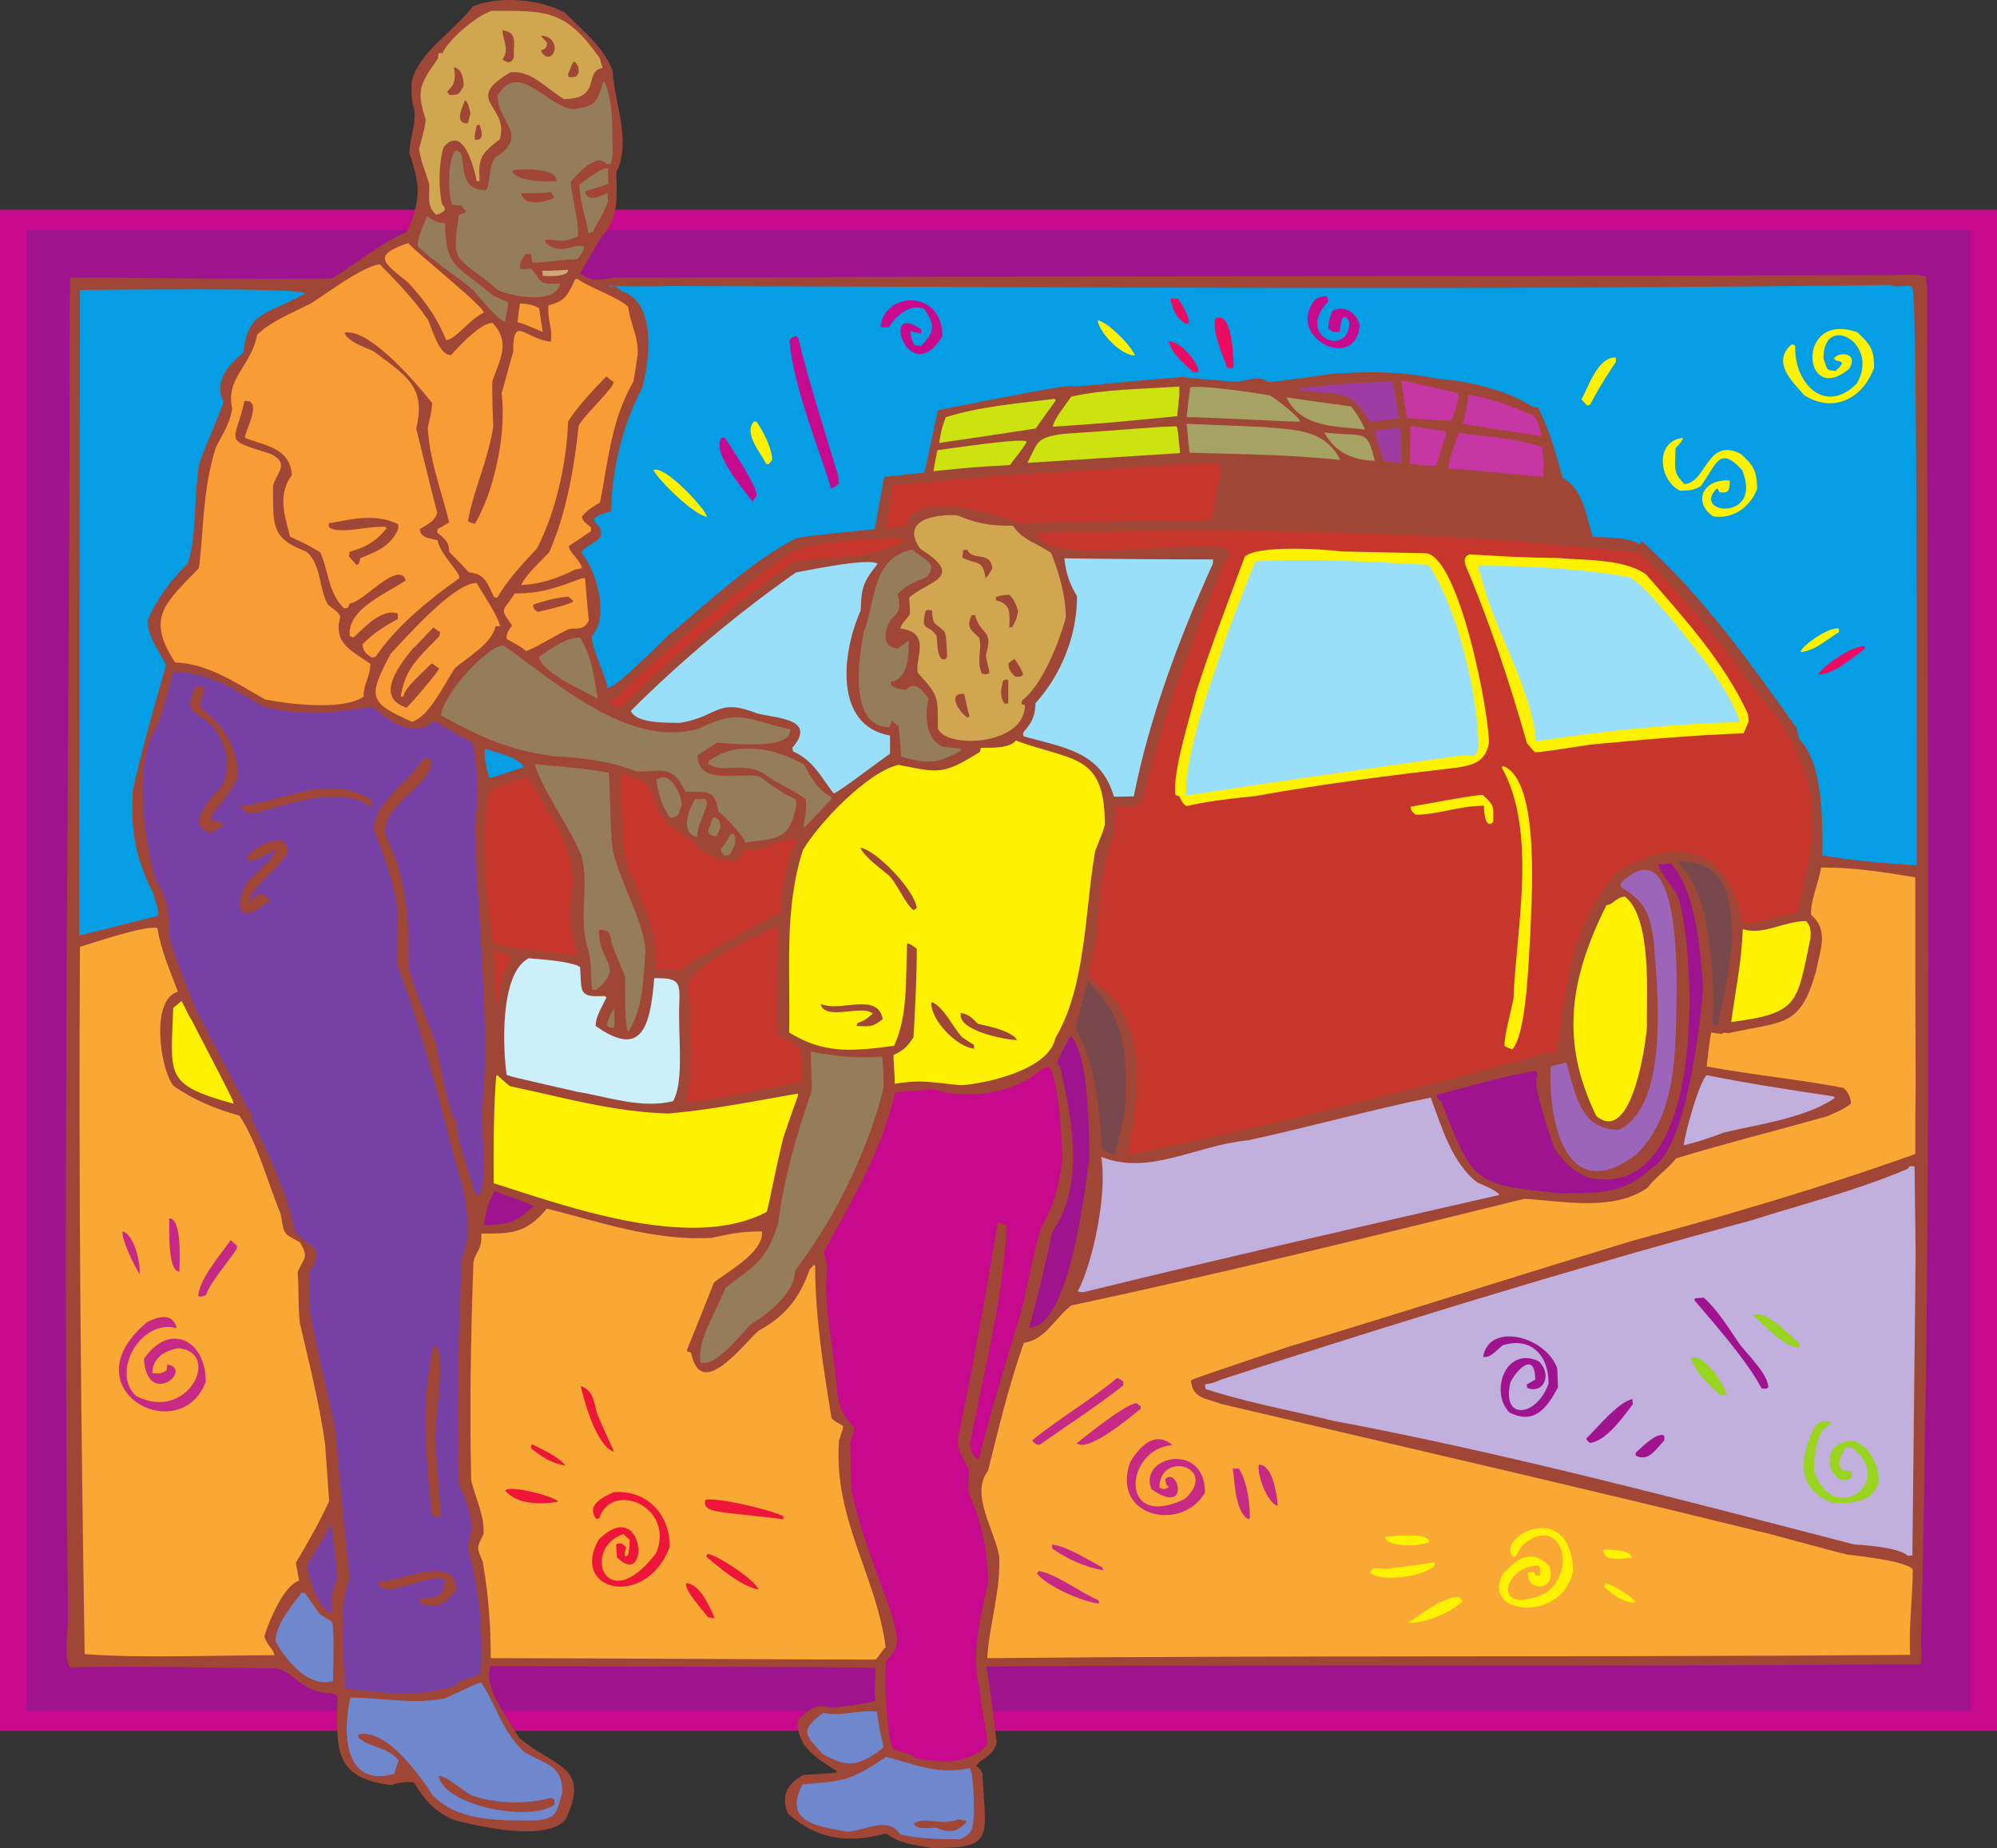 <svg xmlns="http://www.w3.org/2000/svg" width="216.117" height="199.953"><rect width="100%" height="100%" fill="#333333" stroke="none"/><path fill="#c6098d" d="M0 22.687h216.117v164.586H0V22.687"/><path fill="#a0138e" d="M2.86 24.879h210.363V185.12H2.859V24.879"/><path fill="#a04636" d="M208.566 31.18c-.078 48.562.586 97.242-.664 145.605-.082.469.196 3.25-.12 3.289-33.5.273-67.512 0-101.012.234.468 3.09.78 5.399 1.093 8.297-.508 1.64-1.879 1.64-2.23 2.543.43.117.508.39.668.703.43 7.239 1.289 8.102-5.48 8.102-1.919-.352-3.407-.469-4.934-1.567-4.028 1.098-7.473.664-10.606-2.152-.742-1.605-.312-3.207 1.684-4.187 3.25-.196 3.25-.196 3.68-.352-2.192-1.45-4.344-2.543-4.344-5.477.703-.863 1.879-1.996 3.441-1.449 1.488-.078 3.29-.351 5.012-.703-.195-1.254.039-2.074 0-3.562-.156-.118-2.23-.118-41.684-.235-.82 2.504 1.957 5.633 3.055 7.707 3.797 3.29 7.828 3.016 5.125 8.805-1.914 2.582-9.43.824-11.938.195-2.113-.781-3.402-2.23-4.5-4.105-.937-.196-1.957.117-2.464.273-6.38-.746-5.91-4.07-5.832-9.668-.157-.078-.352-.156-.547-.273-3.446 0-4.227-2.543-6.223-2.7-4.266 0-16.75-.312-22.191-.078-.703-1.41-.157-3.718-.196-5.91-.625-47.66.196-95.007.196-142.593.117-.352-.078-1.485.078-1.875 6.496-.043 20.273.23 28.258.078 2.582-1.489 5.125-3.758 8.18-5.051 1.37-3.324 1.527-4.734.234-8.492 0-1.446.703-3.012.547-4.696-.352-.937-.313-1.796-.313-2.972.703-3.285 4.54-5.442 6.613-8.219 2.743-1.133 7.164-.86 9.98.664 1.958 1.996 4.188 3.719 5.169 6.3.234 3.759 2.074 7.673.39 11 .079 2.856.274 5.048-1.605 6.966-.781 1.367-1.563 2.66-2.309 3.988 1.762 1.02 1.606.59 3.914.434 45.832-.16 92.012-.16 138.118-.278.742 0 2.62-.156 3.64.156 0 .512.04.747.117 1.254"/><path fill="#059ee4" d="M207.43 93.32c-.04.117-.04.234-.04.312-3.324-.234-7.16-.507-10.175-1.093 0-3.25.199-9.824-2.504-12.563-.117-.351-.156-.707-.234-1.136-5.13-7.2-10.176-14.32-16.79-20.27-.117.117-.195.234-.312.312-1.02-.78-3.875-.703-5.012-.82-.703-2.152-.976-5.125-3.25-6.34-.703-2.582-1.367-5.047-2.66-7.629-.195-.039-.43-.039-.664-.117-2.621-1.761-7.203-2.816-10.137-2.976-4.304-.86-7.36-.82-11.547-.547-6.144.86-6.144.86-6.925.86-.707-.743-2.582-.079-3.328 0-5.52-.43-5.52-.43-5.637-.548-6.887.547-10.059.942-11.899 1.059-.312-.313-4.968.664-5.32.703-3.172.625-6.34 1.215-9.473 1.84-.586 2.426-1.37 6.613-1.523 6.77-1.45.156-2.898.312-4.309.468-.351 1.879-.703 3.758-1.015 5.637-7.399.781-7.399.781-8.453.976-4.934 2.465-9.864 7.239-13.895 10.528-1.371 1.289-5.441 5.476-6.574 5.71-.274-1.562-1.723-4.226-1.723-5.632 1.918-1.918.625-6.926-1.097-9.04.312-1.019 3.523-1.253 1.41-3.366v-.391c.586-.352.586-.352 1.8-.703 0-4.07 1.211-9.43 3.329-13.266.82-2.894 1.68-9.39-2.235-10.566 0-.078-.937-.86-1.445-.508 1.484-.039 4.969.04 6.457-.039 45.047.117 87.668.469 132.246-.117 1.016.43 2.23-.235 2.465.351.586.196.469 57.407.469 62.141"/><path fill="#c1afde" d="m207.313 135.62-.352 32.677c-.195 0-.352.035-.508.035-.863-.86-4.617-1.172-5.754-1.211-18.746-4.852-37.648-9.863-56.36-13.383-4.538-1.098-9.546-2.035-13.855-3.445a1.978 1.978 0 0 1-.078-.508c.903-.156.903-.156 1.84-.547 18.746-6.066 38.043-12.012 57.379-17.219 5.477-1.761 11.23-3.168 16.828-5.554.078-.079.117-.196.195-.274h.547l.118 9.43"/><path fill="#f9a735" d="M207.313 117.582c-.04 2.425-.04 4.851-.04 7.277-10.253 3.68-20.468 6.652-30.605 9.39-12.64 3.837-25.008 7.79-37.336 11.505-9.785 3.289-9.785 3.289-10.45 3.601.196 1.957 1.485 1.879 3.247 2.543 19.258 4.54 38.629 8.961 58.121 13.774.703.078 7.906 2.152 9.742 2.542.942.118 6.383.668 7.008 1.606 0 2.894-.469 6.496-.273 9.234-33.422.274-66.497.04-99.88.356.157-3.406 1.45-7.203 1.294-10.957-.434-2.82-3.211-6.77-1.215-9.317 1.172-4.695 2.191-9.039 3.875-13.851 2.27-.274 3.285-2.582 5.125-4.031 16.125-3.442 32.68-7.512 49.039-11.543 3.914.195 9.59 1.449 13.347-1.211.704-1.02 2.075-1.918 3.09-3.172 5.246-1.602 10.727-2.973 16.32-4.54 1.762-.78 1.762-.78 2.587-1.366 0-.551-.235-1.215-.825-1.723-5.007-.942-9.976-1.41-14.793-2.309.352-2.972.352-2.972.508-3.68.395.079.746.118 1.137.157.156-.156.195-.156.703-.078 5.95-1.328 7.79-.547 9.512-6.77.351-2.074 1.449-4.304-.547-6.027-.156-1.211.781-3.48 1.094-5.125 3.328-.04 6.617.469 10.175 1.058 0 7.551 0 15.102.04 22.657"/><path fill="#99d420" d="M203.32 160.273c-.625 2.543-3.328 2.387-5.086 2.309-3.875-1.528-3.523-4.852-1.8-8.297.546-.469.586-.586 1.644-.469 0 .117.04.195.078.313-1.683.39-1.84 3.953-1.84 5.007 2.075 6.262 9 1.098 4.07-2.504h-.624c-.551.942-1.02 1.684-.434 2.387.313.078.707.156 1.059.156 0 .239 0 .434.039.668-2.23 1.68-4.188-3.953.195-3.953 1.762.703 2.7 2.582 2.7 4.383"/><path fill="#fff200" d="M202.813 39.789c-1.293 3.52-4.54 4.89-7.555 2.972-1.25-1.449-3.559-3.52-1.406-5.476.273 0 .273 0 .43.156-.157 3.953 3.167 7.55 6.652 4.07 2.582-4.382-3.602-7.75-3.602-2.742.473 1.254.195 1.254 1.293 1.371.547-.468.547-.468.742-.863-.312-.39-.625-.035-.898-.508.586-.781 2.738-.586 1.644 1.137-5.05 4.226-5.832-6.34.899-3.953 1.488 1.41 1.8 1.918 1.8 3.836"/><path fill="#ed0b62" d="M201.797 70.23c-1.879 1.332-3.172 2.586-5.012 2.781 0-.586 3.68-3.25 5.012-3.093v.312"/><path fill="#fff200" d="M199.016 68.394c-1.567.977-2.66 2.035-4.149 2.153 0-.551 2.938-2.743 4.149-2.543v.39"/><path fill="#c1afde" d="M198.469 118.87c-3.211 2.153-8.453 2.821-11.938 3.68-2.23.82-2.23.82-4.304 1.372 0-.825 1.566-6.692 2.464-7.594 4.461.902 9.082 1.605 13.778 2.308.078.157.078.157 0 .235"/><path fill="#c7362c" d="M196.121 90.465c-.195 3.128-1.254 5.632-1.488 8.214-2.192.508-4.11 1.098-6.028 1.332-1.41-8.023-6.808-9.976-13.699-5.558-4.969 5.754-5.36 12.484-6.457 19.41-1.332-.156-1.996.312-3.09.664-14.48 3.875-28.886 7.516-43.289 10.41 1.02-5.95 2.27-11.777-1.722-17.219-3.325-2.699-2.621-1.562-1.641-6.18.234-3.913.273-7.241 1.879-11.152.078-.98.195-1.879.117-3.093.82 0 1.645-.04 2.465-.078.312-.547.312-.547.586-.743 1.957-8.804 5.246-17.14 8.805-25.75.16-.156.355-.312.55-.507a2.975 2.975 0 0 1-.117-.82c-3.797-1.255-19.805 2.19-20.781-1.763 21.523-.507 43.754-.273 65.32 2.23 4.188 4.306 7.785 8.415 11.27 13.345 3.875 4.734 6.027 7.316 7.203 13.03.039 1.407.078 2.856.117 4.228"/><path fill="#fff200" d="M195.926 101.539c-1.489 6.965-1.137 8.097-8.574 9.039.43-3.172 1.136-6.574 1.253-10.059 2.192.742 4.422-.86 6.852-.86.625.626.469 1.368.469 1.88"/><path fill="#99d420" d="M194.71 145.793c-1.644 0-3.718-2.387-5.01-3.48 1.175-.821 4.152 2.269 5.05 3.089-.04.156-.04.273-.04.39"/><path fill="#a0138e" d="M191.383 150.097c-.274.278-.508.117-.742.117-1.684-3.128-4.97-6.808-7.282-9.546.04-.078.078-.118.078-.196.317 0 .63-.039.942-.078 1.566 1.41 2.816 3.48 3.914 5.086 1.055 1.332 2.934 3.094 3.09 4.617"/><path fill="#fff200" d="M190.172 52.859c-.824 2.191-2.781 3.324-4.777 3.012-2.227-1.528-1.133-4.11 1.8-3.875 0 1.136-.156 1.41-1.133 1.254-.117-.313-.117-.313-.273-.391-2.82 2.816 5.086 3.598 2.738-1.996-2.465-2.738-2.777-.586-4.46 1.723-.86.546-1.45.468-2.231.507-2.23-.976-2.898-5.363.312-5.714-.156.507-.746 1.02-.824 1.136-.035 2.192-.312 2.582.98 3.871 2.426-.234 2.426-5.125 6.067-3.285 1.488 1.293 1.723 1.918 1.8 3.758m-.941 25.199c-.156.43-.351.86-.546 1.293-5.676.196-11.192.703-16.516 1.211-5.441.824-5.441.824-6.066.824-.313-.316-.586-.668-.86-.98-1.8-6.379-4.031-13.11-6.695-19.371 0-.235-.234-.742.469-1.055 5.324.313 5.324.313 9.55.39 2.782.274 7.086.04 9.551 1.762 3.914 4.461 8.57 9.625 11.035 15.106.04.273.078.547.078.82"/><path fill="#99dff9" d="M188.293 78.136c-7.36.157-15.07.98-22.074 2.075-.43-5.871-4.774-12.446-6.028-18.235-.195-.312-.195-.312-.234-.746 5.09-.078 11.035.277 16.398 1.215 1.762 1.098 3.211 3.09 4.618 4.617 2.386 3.055 6.183 7.356 7.32 11.074"/><path fill="#78484d" d="M187.473 101.457c-.278 3.25-.903 6.496-1.567 9.472h-.39a1.18 1.18 0 0 0-.2-.234c.317-3.914-.078-14.246-3.597-17.14v-.352c5.125 0 5.633 3.949 5.754 8.254"/><path fill="#99d420" d="M186.844 150.922c-.235.039-.508.039-.703.039-1.098-1.02-2.82-2.621-3.133-4.07 1.527-.391 3.64 2.972 3.836 4.03"/><path fill="#a0138e" d="M184.3 107.172c-.35 3.992-1.84 17.375-5.675 19.292-3.133 2.934-5.832 2.543-9.746 2.66-9.43-1.015-9.39-.937-12.914-9.937-.235-.238-.586-.277-.43-.746 3.363-.86 6.926-1.957 10.684-2.582.156.273.156.273.156.547-.664.664 1.527 6.926 1.84 7.828 1.058 1.523 1.918 2.426 3.64 3.168 12.797 2.934 11.782-23.633 9.786-30.25-.512-1.21-1.996-2.66-2.196-3.598.434-.039.864-.117 1.332-.156 2.82 2.817 3.368 10.332 3.524 13.774"/><path fill="#9d65b9" d="M181.441 107.797c-.117 6.027.043 12.718-4.304 17.062-7.473 5.754-9.625-3.129-9.313-9.469.586-.156 1.133-.273 1.684-.43 1.015 3.442 1.484 7.278 5.715 7.278 5.593-2.777 4.07-15.73 3.754-20.387-.43-2.937-.86-4.226-3.52-5.832a1.403 1.403 0 0 1-.078-.43c6.457-6.417 6.062 9.977 6.062 12.208"/><path fill="#a0138e" d="M180.113 155.851c-1.097 1.172-1.761 2.309-3.093 1.645v-.313c.355-.277 2.273-2.351 3.093-1.84v.508"/><path fill="#fff200" d="M178.234 111.007c-.117 2.075-1.683 12.915-5.48 9.743-3.875-7.942-2.973-14.672 1.098-22.813.78-.078.898-.785 1.996-.937 2.972 2.386 2.308 10.718 2.386 14.007m-1.371 62.375c-1.332 0-2.27-.863-3.246-1.644 0-.117.04-.273.078-.43.625 0 2.817 1.371 3.285 1.996-.039.04-.078.04-.117.078"/><path fill="#a0138e" d="M176.707 151.937c-1.215 1.606-2.934 3.992-4.656 4.188-.313-.274-.313-.274-.39-.47.937-.862 3.48-4.03 5.007-4.265 0 .196 0 .39.04.547"/><path fill="#fff200" d="M176.59 168.57c-1.133 0-2.973.547-3.09-.902.547.039 2.973-.118 3.09.902m-1.723-129.406c-1.094 1.64-2.113 3.285-2.777 4.617-.117.035-.235.078-.352.078-.195-.234-.43-.434-.59-.668.707-1.21 1.801-4.656 3.72-4.5v.473"/><path fill="#a04636" d="M171.348 57.867c-13.309-1.098-26.457-.82-39.414-1.527.312-1.797.625-3.872.785-5.868 12.21.235 24.734 1.524 37.101 2.817.782 1.332 1.211 3.246 1.528 4.578"/><path fill="#fff200" d="M170.25 169.898c-1.059 5.754-10.098 4.89-7.594.39 1.45-1.562 3.016-2.855 5.012-.859.937 2.895-2.621 2.778-2.309.703.157 0 .352-.039.547-.078.274.274.235.508.781.391 0-.273.079-.625-.156-1.055-3.914 0-5.207 5.754.824 2.934 3.52-2.7 1.329-8.61-2.585-5.125a9.02 9.02 0 0 0-.704 1.176c-.156.039-.234.039-.312.039-1.996-1.996 6.105-6.496 6.496 1.484"/><path fill="#a0138e" d="M168.605 150.097c-1.25 2.426-2.66 4.032-5.242 2.742-2.152-2.152-.511-7.242 3.168-5.558 1.489 1.488.512 3.562-1.25 2.894-.039-.117-.039-.234-.039-.39.274-.156.586-.313.899-.508 0-2.934-1.801-1.371-2.66.234-1.098 4.305 2.894 3.797 4.109.157 0-3.13-1.996-5.047-4.973-4.11-.86.746-1.367 1.371-2.113 1.254.629-3.797 6.77-2.27 8.023 1.25.04.707.04 1.371.078 2.035"/><path fill="#c737a3" d="M167.082 49.843c-.04.59-.04 1.176-.04 1.762-3.483-.312-7.007-.703-10.292-.898.074-1.254.664-2.465 1.133-3.875 2.699.39 6.183.547 9.039 1.566.039.469.078.977.16 1.445m-.277-2.66a672.93 672.93 0 0 1-8.532-1.328c.391-1.332.391-1.332.625-3.094 2.075.157 4.973 1.293 7.086 2.23.508.626.664 1.411.82 2.192"/><path fill="#fff200" d="M165.633 100.715c-.196 2.308-.352 11.19-1.996 12.835-.274-.117-.586-.234-.825-.39 0-1.254.708-3.68.981-5.125.273-7.555 2.621-17.926-1.254-24.969 0-.039.04-.117.078-.195 4.266 1.41 3.016 15.613 3.016 17.844"/><path fill="#c1afde" d="M162.305 129.28c-15.067 3.446-30.332 6.927-45.047 10.528-.235 0-.43-.039-.625-.078 1.719-3.25 3.207-10.762 2.543-14.558 5.246 2.074 10.176-1.25 15.93-1.801 6.34-1.367 13.07-3.246 19.726-4.617 1.211 3.25 2.309 7.082 5.047 9.195.703.312 1.8.707 2.426 1.332"/><path fill="#fff200" d="M161.602 88.937c-.942.938-1.02-1.488-1.02-1.762-2.582 0-5.008.977-7.395.977-.433-.43-.394-.234-.55-.86 6.5-1.171 6.5-1.171 7.828-1.288 1.293 1.21 1.137 1.21 1.137 2.933m-.469-8.531c-.395 2.074-1.762 2.348-3.25 2.621-7.399.863-14.793 1.8-21.957 3.094-2.621.273-5.125.547-7.512 1.094-.473-.274-.55-.586-.785-1.055-.117-.04-.274-.078-.43-.156-.312-2.504 1.528-8.18 2.192-10.918 1.527-4.813 3.484-9.903 5.324-14.871 1.445-1.211 7.941-.86 10.566-.547 3.051.078 6.067.117 9.117.195 3.563.703 6.735 17.102 6.735 20.543"/><path fill="#99dff9" d="M159.996 80.836c-.273 1.332-.742.863-1.566.863-10.254 1.445-20.157 2.855-30.098 4.383 0-5.207 2.86-12.446 4.543-17.688 2.855-7.437 2.855-7.437 3.09-7.672 6.027-.273 12.367.04 18.629.395 3.133 4.613 5.402 14.164 5.402 19.719"/><path fill="#fff200" d="M158.234 173.304c-1.527 1.368-4.109 2.348-5.87 2.27 1.448-.863 3.484-2.66 5.519-2.82.39.433.39.433.351.55"/><path fill="#c737a3" d="M157.844 43.078c-.43 1.562-.43 1.562-.785 2.422-1.211 0-1.211 0-4.813-.274-.195-1.328-.43-2.699-.586-4.066 1.996.43 4.07.898 6.145 1.367 0 .195 0 .352.039.55m-1.332 3.911a118.92 118.92 0 0 0-1.094 3.406c-.512.04-.512.04-2.86-.234.04-1.332.079-2.703.079-4.07.55.117.55.117 3.797.546 0 .118.039.235.078.352"/><path fill="#fff200" d="M155.262 169.39c-1.254 1.254-5.637 1.801-6.969.82.078-.78.902-.468 1.8-.468 1.684-.195 3.407-.43 5.13-.703 0 .117.039.273.039.351m-.59-2.543c-1.055.508-4.383.547-4.774-.43l.079-.156c.863-.039 4.695-.511 4.695.586"/><path fill="#9f3ca4" d="M151.66 50.082c-.629-.04-1.254-.121-1.879-.16-.976-2.934-.976-2.934-.937-3.247.742-.195 1.484-.351 2.62-.312.118.312.118.312.196 3.719m-.234-4.856c-2.781.39-2.86.469-3.172.434-2.113-3.68-3.363-2.899-7.59-3.445-.039-.04-.082-.079-.121-.157 3.289-.468 6.617-.703 10.176-.746.199 1.293.472 2.625.707 3.914"/><path fill="#a6a263" d="M148.766 49.843c-2.313 0-4.387-.976-5.442-3.05 4.422.507 4.617-.47 5.442 3.05m-1.02-3.363c-3.328-.39-6.93-.195-8.531-3.484 2.308.312 4.617.668 6.965.98.707.781 1.136 1.64 1.566 2.504"/><path fill="#c6098d" d="M147.16 35.172c-.433 5.203-8.18 1.289-4.816-2.782.312-.117.511-.351 1.176-.351.195.234.195.234.234.59-3.68 3.675 2.27 6.296 2.27 2.148a24.415 24.415 0 0 1-.352-.469h-.313c-.195.356-.195.356-.39 1.606-.864 0-.668 0-1.215-.313 0-.664.078-1.054.43-1.957 1.37-.703 2.582.196 2.976 1.528"/><path fill="#a6a263" d="M145.047 49.765c-5.598-.586-10.883-.625-16.32-.781-.118-1.016-.2-2.074-.313-3.129 2.816.117 5.594.235 8.453.352 3.051.312 6.496.156 8.18 3.558m-4.383-4.148c-.316.078-11.117-.547-12.25-.469.113-1.055.23-2.113.39-3.207.587-.39 7.2.586 8.532.82.586.196 3.562 2.582 3.328 2.856"/><path fill="#c72a84" d="M138.273 162.933c-1.093-.273-2.27-3.363-2.035-4.46 1.528 0 1.957 3.327 2.035 4.46m-3.011 1.332a.54.54 0 0 0-.157.117c-1.37-.707-1.488-3.875-1.683-5.48h.664c.941 1.566 1.176 3.836 1.176 5.363"/><path fill="#ed0b62" d="M133.5 39.71c-.234.157-.234.157-.703.079-.473-1.41-1.606-3.719-1.293-5.32 1.918-.981 1.996 4.538 1.996 5.242"/><path fill="#c7362c" d="M132.05 51.293c-.78 4.187-.78 4.187-1.054 5.047-6.93 0-13.894.078-20.629.277-2.62-.98-11.465-3.797-12.324.27-.746.12-1.45.199-2.156.277.238-1.567.472-3.094.707-4.617 9.824-1.098 19.722-1.567 29.898-2.23 4.348-.04 4.934-.395 5.52 0 0 .35 0 .663.039.976"/><path fill="#99dff9" d="M131.27 60.957c-3.641 8.023-6.93 16.828-8.57 25.203-.747.039-1.45.039-2.153.039-1.41-4.934-5.52-5.324-9.785-6.535-.04-.117-.04-.235-.04-.395.743-.86 1.329-1.601 1.329-3.168 2.742-3.05 4.504-7.199 4.504-11.582-.746-1.293-1.176-2.308-1.371-4.11 5.363.079 10.722.118 16.085.118v.43"/><path fill="#c72a84" d="M130.406 161.484c-2.465 4.344-10.215 2.703-8.101-3.285.863-1.41 2.547-3.563 4.582-1.84-5.168.352-5.91 9.313 1.328 5.832 3.758-3.445-2.738-5.324-2.738-1.215.273.078.43.313 1.015-.078-.39-.39-.273-.234-.39-.86 1.41-1.41 2.742 4.032-1.485 1.094-1.488-3.558 5.79-5.242 5.79.352"/><path fill="#ed0b62" d="M129.703 40.218c-.156.04-.351.079-.547.079-1.02-1.02-2.386-2.036-2.664-3.364 1.293 0 3.211 2.309 3.211 3.285m-1.058-5.242c-.118.04-.23.078-.313.078-1.133-.746-1.289-1.41-1.68-2.664.118-.117.118-.117.86-.039.39.59 1.293 1.996 1.133 2.625"/><path fill="#cce310" d="M127.707 49.023c-5.52.352-11.035.703-16.516 1.059 1.172-2.274.899-2.703 3.797-3.133 7.79-.508 9.352-.742 12.328-.82.118.117.118.117.391 2.894m-.078-6.262c-.078.786-.156 1.528-.234 2.27-8.102.785-8.102.785-13.465 1.137.156-.864 1.254-2.153 1.996-3.25 3.601-.82 7.789-.82 11.703-1.094v.937"/><path fill="#c72a84" d="M123.441 152.445c-.703.512-5.597 4.777-6.925 3.719.976-.782 5.398-4.344 6.496-4.344.117.117.273.234.43.312v.313"/><path fill="#fff200" d="M122.816 38.457c-1.527 0-3.836-2.465-4.03-3.793 1.093.113 3.796 2.933 4.03 3.793"/><path fill="#78484d" d="M121.875 118.402c-.156 2.582-.664 4.227-1.21 6.457-.786 0-.825-.195-1.372-.547-.352-4.187-.625-9-2.82-12.914.082-.82.082-.82 1.254-5.242 3.953 3.95 4.07 6.808 4.148 12.246"/><path fill="#c72a84" d="M121.563 149.902c-3.13 2.465-6.184 4.383-9.04 6.418-.511 0-.59-.234-.824-.469 2.742-2.27 6.106-4.187 9.16-6.73.274 0 .508.195.704.39v.391"/><path fill="#fff200" d="M119.566 89.25c-.234.898-.43 1.215-1.054 2.855-1.137 6.613-.98 14.637-4.305 20.23-.707 3.485-7.71 4.934-10.219 5.09-3.011-.273-4.11-.668-7.16-.156.04-.941-.195-2.781-.117-3.133.937-.43 1.406-.742 2.152-1.918.157-3.011.352-6.296.352-9.546-.469-.391-.703-.547-1.055-.586-.16 3.87.117 7.824-1.41 11.074-4.5.586-7.594.898-11.352-1.45.157-6.378-.585-13.304 1.489-19.722 1.722-2.934 6.925-8.41 10.332-9.234 4.304.824 4.738 1.175 8.844-1.41.039-.118.039-.274.078-.43.824-.04 3.015.156 3.796-.782 6.188 2.27 9.63 1.333 9.63 9.118"/><path fill="#c72a84" d="M119.41 169.898c-1.957-.312-3.992-1.25-5.52-2.348-.038-.117-.038-.273-.038-.43 1.566.157 3.875 1.645 5.44 2.466.04.117.079.234.118.312m-.43 3.602c-1.878-.157-5.91-1.996-6.77-3.29.079-.039.114-.156.196-.234 1.875.313 4.422 2.27 6.457 3.172.04.117.078.234.117.352"/><path fill="#a0138e" d="M117.883 125.484c-.43 2.703-2.074 18.156-6.496 18.156 1.254-4.734 1.254-4.734 2.504-10.367 3.484-5.047 2.191-11.937.824-17.883-.117-.117-.235-.234-.317-.39.122-.473.98-2.114 1.489-2.899 1.996 1.996 1.996 10.801 1.996 13.383"/><path fill="#d0a650" d="M115.34 66.828c-.781 2.894-2.621 7.394-4.735 8.96 0 .157-.039.313-.039.43.118 0 .235.04.352.079 0 4.46-8.77 4.738-9.434 2.464 0-3.324.196-3.402-2.152-5.945-.39-1.566 1.566-4.344-1.879-4.812 0-.434.629-.942 1.02-1.567 0-.59-.04-1.176-.079-1.762 1.801-1.761 6.301-2.113 1.211-5.28-2.152-3.016 1.293-3.798 3.993-3.641 2.23.937 3.562 1.132 6.027 1.132 1.098 1.645 2.625 1.84 4.148 2.977.942 2.426 1.567 4.695 1.567 6.965"/><path fill="#c6098d" d="M114.95 125.562c-.313 3.016-1.02 5.012-2.31 7.32-.39 1.29-.39 1.29-2.035 8.684-1.644 5.598-3.328 10.84-4.66 16.32-.703-.195-.898-.98-.976-1.722 1.449-7.317 3.601-15.887 3.992-23.52-.664-.351-.664-.351-.98-.351-1.329 7.906-2.739 15.89-4.344 23.441 0 1.406.746 2.191 1.215 3.285-.079 1.645-.079 1.645 0 2.586a22.924 22.924 0 0 1 2.074 9.547c-.824 4.11-1.84 7.59-.942 11.387.434 4.11.786 3.914.864 6.3-2.036 1.88-4.227 2.036-7.79 1.407-.117-.469-2.035-.742-2.464-1.094-.508-.781-1.02-7.906-.668-9.469 1.566-1.566 1.215-2.152.707-4.617-1.567-4.504-3.485-9.121-4.5-13.855-.04-1.72-.078-3.48-.121-5.243.16-.43.433-.82.433-1.566-2.074-1.879-1.683-3.637-2.152-6.77-.39-3.52-1.176-6.847-.746-10.566a24.956 24.956 0 0 1-.39-1.64c3.171-5.715 6.066-10.489 7.75-17.258 1.37-.078 2.698-.196 4.109-.313 3.445 1.172 8.843.508 11.703-2.152.508-.235.508-.235.82-.235 1.02 1.016 1.41 8.258 1.41 10.094"/><path fill="#cce310" d="M114.207 43.386c-.707 1.02-1.45 1.996-2.117 2.977-3.52.547-7.004 1.055-10.45 1.562.235-1.445.235-1.445.708-2.777 3.441-1.133 7.945-1.523 11.82-1.996.074.156.074.156.04.234m-3.095 4.422c-.664 1.098-1.293 1.762-1.8 2.508-4.07.234-4.07.234-8.297.664.117-.703.273-1.488.43-2.27.472-.038 9.55-1.449 9.667-.902"/><path fill="#a04636" d="M110.723 73.011c-.391.352-.63.196-.864.196-.468-.547-.703-.547-.703-1.45.196-.156.39-.273.586-.468.235.156.98 1.445.98 1.722m-.546-6.886c-.16.937-.317 1.132-.63 1.718-.116 0-.233.043-.312.043.04-1.566.196-2.546-1.449-2.937v-.352c.356-.117.707-.234 1.45-.234.507.469.82 1.254.94 1.762m-.12 46.41c-1.367-.04-6.535-1.059-6.067-2.938.864.157 1.215.547 1.84 1.176.59.156 3.719.703 4.227 1.762m-.938-36.434c-.156 0-.273.04-.39.04-.508-.665-.47-1.45-.157-2.505.352-.156.352-.156.547 0v2.465m-1.722-14.633c-.313.664-.47.82-.743 1.094-.273-2.074-.941-1.445-2.507-2.23.039-.274.082-.547.082-.82.156 0 .312 0 .468-.04.508 1.29 2.465.078 2.7 1.996m-.313 11.348c-.43.234-.469.117-.82.078-.63-1.449.039-2.426-.278-3.875-.859-.86-1.484-1.097-.82-2.465h.352c.668 2.348 2.035 1.45 1.175 4.305.079.742.313 1.367.391 1.957"/><path fill="#6e87cd" d="M105.398 196.195c-.117 1.879-.195 2.152-1.484 2.816-2.351 0-4.426-.078-6.46-.507-1.329-2.036-3.759-.47-5.673-.313-3.601-.586-7.008-1.137-4.933-5.125 4.265-.39 4.933-.195 9.039-2.977 2.82.668 5.52 2.036 9.043 1.215.468.508.468 4.149.468 4.891"/><path fill="#a04636" d="M105.438 113.472c-1.918-.195-4.657-3.05-4.657-4.93 0-.038.078-.077.117-.117 1.372.743 2.114 2.543 3.207 3.793.434.278.864.59 1.293.825 0 .156 0 .312.04.43m-.508-35.923c-.117 0-.157.04-.235.079-.824-.47-2.308-2.7-.351-2.543.195.82.351 1.64.586 2.464m-.39 119.66c-1.177 1.176-1.958 1.06-3.212.551-1.055 0-1.957.235-2.465-.43 1.137-.863 3.055.274 4.813-.472.039 0 1.097.04.863.352"/><path fill="#957d5c" d="M104.027 81.226c-2.894 1.528-3.714 1.41-6.496.63-.078-1.099-.195-2.192-.273-3.329-.235-.117-.43-.273-.664-.469-.156.078-.156.078-.313.625-4.5 0-3.328-7.511-2.82-10.289 1.254-2.816.785-8.14 5.285-8.922 1.016.977 3.012 1.446 1.45 3.012-1.41.547-2.231.941-3.055 1.8.39 1.802.156 1.88-.82 2.856-.669 1.41-.864 2.856.82 3.051.39-.312.78-.586 1.214-.898 0 1.957-.16 4.265-1.957 4.46 0 .157.04.274.04.391.664.434.742.39 1.605.473.977-.98 1.64-.04 2.465.976-.508 1.84-.274 4.344 1.41 5.164.664.118 1.289.157 1.996.235.035.078.035.156.113.234"/><path fill="#a04636" d="M102.504 71.054a2.244 2.244 0 0 0-.156.274h-.43c-.55-.703-.434-1.45-.55-2.504-1.016-1.488-1.723-.352-1.216-2.7.239-.156.239-.156.707-.077.118 1.757.274 1.21 1.368 2.308.16.469.16.469.277 2.7"/><path fill="#c6098d" d="M101.992 36.382c-3.676 5.95-6.847-4.109-2.27-.703-.038.118-.038.274-.038.391-.82-.117-.82-.117-1.133-.273 0 .742.117.937.43 1.566.195.039.468.039.703.039 1.332-1.332 1.644-2.074.355-3.953-1.566-.781-3.328 1.02-3.797 1.918-.668.078-.668.078-.941-.078.469-3.797 6.691-3.992 6.691 1.093"/><path fill="#a04636" d="m99.215 98.25-.352.234c-.898-.703-1.644-2.621-2.62-3.719-.903-.781-2.704-2.031-3.134-3.05 1.723.273 5.871 4.578 6.106 6.535"/><path fill="#c7362c" d="M98 58.492c-3.992 2.191-8.14 1.488-12.406 2.426-6.457 4.968-12.836 10.058-18.434 15.652-1.015 0-.898-.04-1.094-.898h.47c5.831-5.637 12.171-10.997 19.058-15.887 3.484-1.41 8.219-1.45 12.328-1.567.121.157.121.157.078.274"/><path fill="#99dff9" d="M96.32 81.543c-.863.586-5.832 4.382-6.105 4.3-1.45-1.875-2.192-3.558-4.383-4.539-.039-.156-.082-.27-.082-.39 2.664-3.13-1.562-3.168-3.793-3.719-4.426-1.719-4.07.277-8.34 1.02-1.484-.04-4.656.117-5.36-1.29 5.204-5.207 11.587-10.605 17.888-14.988 1.484-.273 7.902-1.605 8.843-.941-1.683 2.074-1.761 2.738-1.84 5.05-1.996 4.422-3.011 12.442 3.172 13.54v1.957"/><path fill="#f9a735" d="M95.848 178.234c-.352.313-.782 1.059-1.094 1.332-7.79 0-31.977-.156-41.645-.156 0-3.485-.234-6.774-.859-10.41-.625-1.567-.742-1.332.078-3.012.117-2.074-.82-3.64-1.332-5.832-.195-7.711-.039-15.691.238-23.598.235-1.172.938-1.25.86-3.09 2.933 0 4.812.118 7.082-2.699 5.793 1.446 11.586 3.52 17.847 3.168 1.88-.43 3.29-.703 5.442-.703.234 2.387-4.227 4.617-5.207 5.555-2.465 6.261-2.856 7.004-2.934 7.398.156.078.313.117.469.156 1.02 5.282 5.48-.707 7.281-2.347 2.739-1.528 4.344-3.25 5.555-6.653.117-.117.277-.277.434-.472.039.039.117.039.156.078 0 5.598.898 11.113 1.761 16.437.235.313.235.313 1.25.899 0 .312 0 .312-.43 1.566-.624 8.531 4.032 14.555 5.048 22.383"/><path fill="#957d5c" d="M95.613 117.777c-1.8 7.043-5.36 14.203-9.586 19.723 0 2.543-3.132 4.773-4.777 5.789-1.172 1.215-3.953 4.773-5.438 4.11-.394-2.388 1.72-5.517 2.7-8.063 3.168-2.426 4.383-2.856 5.675-6.887.665-4.93 1.88-9.313 3.637-14.36.082-1.214-.117-2.855-.078-4.304 2.742.508 4.621.742 7.711.547.156 1.293.156 1.293.156 3.445"/><path fill="#a04636" d="M95.535 110.261c-1.133.942-1.605.786-2.855.746a2.69 2.69 0 0 0 .117-.312c.586-.195.898-.355 1.644-1.02-1.058-1.054-5.168.864-5.636-1.054 2.191.937 6.144-1.332 6.73 1.64"/><path fill="#6e87cd" d="M95.574 189.113c-2.816 2.152-3.914 2.113-6.574.664-1.996-2.27-2.387-2.465.078-4.46 2.192.468 3.602-.353 5.832-.118.352 2.855.742 3.523.664 3.914"/><path fill="#c6098d" d="M90.8 52.308c-.468.395-.468.395-.862.551-1.329-4.46-4.07-10.918-4.5-16.047.156-.117.55-.703.94-.273 1.25 5.168 2.817 9.863 4.306 14.87.039.313.078.587.117.9"/><path fill="#957d5c" d="M89.98 86.472c-.668.586-2.703 3.012-3.015 3.051.078-.937.39-1.8.234-3.05-1.449-1.098-3.129-1.684-4.617-2.821-2.465-1.29-4.031.078-5.91-.977v-.312c2.937-2.23 7.164-1.488 10.371.39.703 1.372 1.488 2.782 2.937 3.485v.234"/><path fill="#c7362c" d="M86.848 117.035c-4.305.781-8.414 1.797-12.602 2.27.781-3.485.43-8.688.234-12.837.86-2.386 6.926-4.894 9.747-6.3.078 3.914-.313 8.218-.118 11.816 3.09 1.215 2.543 1.371 2.739 5.05"/><path fill="#fff200" d="M86.379 118.48a215.877 215.877 0 0 0-1.606 4.617c-.824 3.29-1.644 7.711-1.8 8.024-8.258 4.422-22.23-.82-29.547-3.094 0-3.715-.043-7.55.273-11.621 0 0 .078-.04.117-.078 1.133 1.02 1.133 1.02 1.446 1.215 5.636 1.172 11.117 2.777 17.066 2.933 4.617-.39 9.274-1.332 14.012-2.152 0 .078 0 .117.039.156"/><path fill="#957d5c" d="M86.184 87.058c-.707 3.875-1.996 3.602-5.559 4.11 0-.547-2.309-3.016-2.895-3.368-.355-2.62-1.41-1.996-3.562-2.152-1.488-3.168-2.781-2.031-5.324-2.191-3.012-1.172-5.95-1.485-8.961-1.64-4.934-.669-7.867-2.075-12.133-4.384 0-1.918 4.5-7.203 6.691-7.633 5.715 3.993 13.621 11.235 21.172 9.04 4.387-2.114 4.66-1.133 9.903.078.156 2.386-6.848 1.449-7.985 1.449-.703.469-1.367.937-2.035 1.367 0 3.406 4.895 1.723 6.774 2.313 1.406 1.054 2.308 1.718 3.875 2.464 0 .196 0 .391.039.547"/><path fill="#c7362c" d="M86.066 91.09c-1.136 2.66-1.41 5.203-1.644 7.667-3.719 1.918-7.047 3.836-10.488 5.872 0 .156-.04.273-.079.39-.94-.039-1.84-.117-2.78-.156 0-4.07-1.055-5.793-2.622-10.098-1.332-.898-1.137-9-1.293-11.074 3.875 1.098 2.664 1.02 4.461 4.816.941 1.172 3.172 2.036 4.191 3.48.86.59 3.012 1.645 4.11 1.099.195-.395.469-.786.703-1.176.312-.078.508.078 1.25.078.941-.234 3.055-1.211 4.191-1.211v.313"/><path fill="#ed1638" d="M84.813 164.382c-7.282-.902-8.766-.628-8.493-2.074.743-.39 6.653.899 8.414 1.723.04.117.04.234.079.351"/><path fill="#fff200" d="M83.559 49.765c-.118.157-.235.317-.391.469-.117 0-.195-.039-.273-.074-.586-1.215-2.426-3.211-1.332-4.543h.312c.746 1.058 1.684 2.937 1.684 4.148"/><path fill="#ed1638" d="M82.074 171.972c-1.84-.312-4.304-2.386-5.676-3.597.079-.078.118-.16.235-.239 1.02.16 5.012 2.743 5.441 3.836"/><path fill="#c6098d" d="M81.875 53.64c-.152.235-.313.43-.43.625-.39-.586-4.617-5.32-3.363-6.886h.39c.782 1.293 3.403 5.046 3.403 6.261"/><path fill="#957d5c" d="M79.566 91.285c-.507 1.176-.468 1.215-1.171 1.293-.157-.2-.43-.317-.352-.785.312-.235.664-.938 1.055-1.567h.312c.156.239.156.239.156 1.059m-1.562-1.84c-.156.352-.317.664-.434 1.02-.625 0-.468-.079-.898-.317 0-.39 0-.39.469-1.68.785 0 .668.43.863.977"/><path fill="#ed1638" d="M77.336 175.066c-.234 0-.508-.043-.703-.078-.508-.668-2.582-2.938-2.387-3.68 1.488 0 2.582 2.621 3.09 3.758"/><path fill="#957d5c" d="M76.477 87.175c-.391 1.137-1.098 2.504-.98 3.368-1.837-.278-1.134-2.703-.274-4.07.351 0 .707 0 1.097-.04.157.235.157.235.157.742"/><path fill="#fff200" d="M76.516 55.91c-1.332-.117-5.207-3.875-5.793-5.047 1.215-.586 5.636 4.227 5.793 5.047"/><path fill="#957d5c" d="M73.777 87.058c-.394 1.215-.394 1.332-1.254 1.41-.78-.98-1.332-2.664-1.488-4.07 1.567-1.254 2.742 1.8 2.742 2.66"/><path fill="#cceffc" d="M73.5 110.5c0 2.425.434 6.808-.664 8.644-3.406.863-7.2-.508-10.371-1.015-7.203-1.645-7.203-1.645-7.633-1.84-.39-2.543-.82-10.996 2.387-12.602 1.136.082 4.582.317 5.558.942.196 2.699-.234 3.324 2.66 3.128.083.079.118.118.2.157-.551 1.176-1.176 2.074-1.176 3.093 5.012 3.56 5.91.079 6.34-5.167 3.523-.079 2.582.902 2.699 4.66"/><path fill="#ed1638" d="M72.484 167.355c-2.543 6.77-10.84 4.852-7.71-.742 4.972-4.973 5.636 5.516 1.996 1.879a14.99 14.99 0 0 1-.079-1.371c.157-.117.157-.117.586-.117.157.117.317.273.512.43-.16.429-.16.429-.195.94.117 0 .195 0 .312-.042.156-.23.235-1.055.235-1.72-.235-.194-.43-.39-.668-.624-4.618 1.562-1.918 9.156 3.523 2.07 2.113-4.969-4.734-7.941-6.144-3.793a1.18 1.18 0 0 1-.313.078c-1.098-1.37.508-2.308 1.918-2.898 3.563-.234 6.027 2.387 6.027 5.91"/><path fill="#957d5c" d="M69.863 102.789c-.238 3.168-.273 6.457-1.879 8.843-.472-1.015-.273-4.46-.355-5.988-.39-1.094-.82-1.836-1.445-3.676-.157-.863-.196-1.449-1.371-1.332 0 3.641 2.816 3.836-.274 6.457h-.43c-.234-1.171-.039-2.582-.39-4.109-1.254-3.797.117-6.652-.785-10.367-1.407-3.445-3.875-6.418-5.086-9.942 5.832.547 5.832.547 8.023.942.234 2.855.117 5.71.43 8.293.82 3.68 3.246 7.476 3.562 10.879"/><path fill="#f89c35" d="M69 38.457c-.156.941-.273 1.84-.43 2.777-2.465 4.348-2.699 8.453-3.64 13.148-.977.551-1.489.942-1.957 1.528.156.625.55.742.98 1.137v.43c-.824.546-1.605 1.093-2.387 1.605 0 .703 1.211 1.445 1.407 2.386a4.149 4.149 0 0 1-.743.157c-2.113 1.054-3.757 1.562-5.832 1.68.586-1.173 1.918-2.387 3.016-3.52 1.836-4.11 2.7-8.961 3.207-13.695.43-1.02 3.797-4.07 3.797-4.778-.313-.152-.547-.39-.781-.586-1.606 1.645-3.172 3.29-4.149 4.89-.199 4.74-1.37 9.864-3.406 13.778-1.684 1.723-3.25 3.52-4.266 5.281a1.14 1.14 0 0 1-.351-.078c-.746-1.488-.942-2.504-2.703-2.66a95.223 95.223 0 0 0-2.153-2.23c0-1.059-.547-1.489-1.289-2.075 0-.117 0-.234.04-.39.39-.195.82-.473 1.25-.707-.782-3.246-2.153-6.77-2.31-10.29.391-1.722.391-1.722.47-2.62-1.563-1.996-6.77-8.141-9.47-7.633.196.902 2.231 1.605 3.09 1.996 3.837 2.816 5.676 3.953 4.657 8.375.746 3.05 1.488 6.105 2.273 9.117-.277 1.016-1.37 1.406-1.879 1.762 0 .976 1.172 1.015 1.918 1.21.235 1.49 2.504 3.524 2.348 4.11-3.406 2.426-6.852 5.242-9.043 8.492a1.96 1.96 0 0 1-.469.078c-.664-.507-.82-.546-.976-1.41 1.093-1.093 2.191-1.879 3.832-2.738v-.586c-1.758-.707-3.914 1.836-4.813 2.582-.156-.039-.273-.117-.39-.156-.274-2.895 3.718-4.461 6.066-6.027-.742-2.27-4.738 2.464-5.988 2.464-.156.196-.235.391-.313.547h-.39c-1.684-1.68-1.606-3.754-2.547-6.023-1.29-.781-1.29-.781-3.285-1.723-.547-2.23-1.41-4.46.195-6.652-.195-2.895-2.781-3.168-5.09-4.031 0-.743 2.035-4.188-.039-3.993-1.016 4.621-2.465 4.07 2.82 5.715 2.153 1.059.664 2.035.274 3.446 0 4.5-.156 5.671 3.562 7.12 1.68 1.29 1.367 4.067 2.387 5.75.39.352 1.21.825 1.328 1.333-.82 2.972 1.371 3.68 3.25 5.086 0 1.37-.86 2.503-.703 3.523-2.27 1.605-8.414.781-10.687.313-3.286-1.84-6.106-3.836-9.743-3.993-3.093-4.812-1.254-6.261 2.582-10.21.547-4.305.391-8.532 1.84-13.07.547-1.099 1.563-2.665 1.762-4.188-.746-3.329 2.035-4.54 2.7-7.985 1.292-1.328 3.718-2.347 5.675-3.324 1.684-.98 5.555-4.031 7.594-4.305 1.875 1.918 3.793 3.875 5.242 6.067.469 1.015 1.176 3.754 2.465 3.754.746-.782 3.133-3.48 4.5-3.48 2.074 2.19.668 4.148-.035 6.374 0 1.606.035 3.172.113 4.777-.508 3.598-2.192 7.043-2.738 10.329.234.078.468.199.742.273 2.078-3.48 3.445-9.781 2.898-14.125.43-1.488.82-3.012 1.254-4.5 0-4.11 1.211-1.406 4.07-1.094.235-1.332-.433-2.547-.238-3.953 1.684-.39 2.04-.98 2.86-2.777.078-.04.117-.078.234-.078 1.332.937 4.734 2.148 5.52 3.05.312 2.153 1.132 3.168 1.015 5.243"/><path fill="#957d5c" d="M66.496 110.773c-.039.156-.039.274-.039.43-.508-.04-.508-.04-.742-.196 0-.585.273-1.097.703-1.84.078.079.078.079.078 1.606"/><path fill="#ed1638" d="M66.457 157.062c-1.762-.43-3.21-5.203-3.602-7.082 1.41.469 1.41 1.762 1.801 3.094.586 1.328 1.176 2.66 1.801 3.988"/><path fill="#957d5c" d="M66.3 16.816c-.077.316-.155.629-.195.941h-.468c-1.098-1.37-3.328 1.293-3.875 1.918.156 1.957.898 4.11.781 5.868-1.84.902-2.035.316-3.523.394v.313c1.84 1.484 2.742.078 4.187.43 0 .585-.586 1.171-.742 1.37-1.723 0-3.29.391-4.852.352-.039-.312-.117-.629-.156-.941-.2.039-.434.039-.629.039-.39.707-.625.941-.547 1.566.742.117.86 0 1.176 0 1.328 1.488.742 1.723 3.168 1.606-.43 2.347-5.441 1.406-6.809.664-4.421-3.836-5.011-2.465-4.148-8.063.469-.156.469-.156.781-.39-.195-.235-.39-.43-.508-.665a8.35 8.35 0 0 1-1.02-.078c-.429-1.175-.507-4.539.313-5.832 1.723-.156-.312 4.266 3.368 4.266.507-.742.195-2.152.941-3.52 3.875-2.386.312-3.797.312-6.695 2.31-3.871 5.243 1.176 8.22 1.45 2.425-.391 2.425-.548 3.245-3.012 1.176 1.8.903 6.144.98 8.02"/><path fill="#957d5c" d="M65.793 21.75c-.395 1.328-1.254 2.504-1.645 3.363l-.468.117c-.196-1.406-.98-3.598-.98-5.242.273-.234 2.464-1.957 3.093-1.762 0 .547.039 1.098.039 1.684-.863.273-1.684.547-2.508.781.238 1.254 1.45.586 2.43.195 0 .317 0 .59.039.864"/><path fill="#d0a650" d="M65.242 7.347c-2.152.356-.039 3.368-4.226 3.368-1.996-1.215-3.48-3.094-5.754-2.899-5.32 3.094-.078 3.563-1.172 7.242-2.153 1.684-2.309 2.074-2.192 4.54h-.312c-.277-1.41-1.45-6.223-3.602-3.641-.547 2.035-.507 4.343-.156 6.105.313.39.313.39.313.703-.547.43-.664.395-.977.469-.98-1.016-.668-1.719-.707-3.246-.312-1.293-.937-2.387-1.094-3.914.625-2.348.625-2.348.703-3.168-1.02-3.094-.664-3.758 1.332-6.574 0-.157.04-.39.079-.586h.43c.429-1.215 3.523-4.031 5.32-4.578 5.949 0 7.984-.16 11.703 5.164.078.351.156.703.312 1.015"/><path fill="#957d5c" d="M64.695 75.593c-1.722-.941-6.066-2.816-6.379-4.539 1.172-.707 2.778-2.074 4.461-2.074 1.371 2.309 1.45 4.149 1.918 6.613"/><path fill="#f89c35" d="M63.719 67.14c-.512 1.137-1.371.782-2.074.903-1.02.39-4.227 2.386-4.739 2.386-.508-.433-.508-.433-2.074-1.293 0-.546 0-.703.59-1.449-1.371-2.035-1.098-1.289.273-3.48 2.856 0 4.383-.547 7.278-1.645h.351c.117 1.528.239 3.055.395 4.578"/><path fill="#a04636" d="M62.621 7.898a7.838 7.838 0 0 0-.273.39c-.274.04-.508.079-.703.079a.751.751 0 0 1-.2-.274c.551-1.332.551-1.332.707-1.449.508.508.47.703.47 1.254"/><path fill="#c7362c" d="M62.543 103.414c-3.207-.469-6.223-.625-9.117-1.29-.551-1.84-1.801-14.675-.2-16.788 3.602-1.172 3.602-1.172 3.993-1.172 2.117 3.797 4.777 7.082 4.777 11.426-.508 3.09-.469 4.968.547 7.824"/><path fill="#a04636" d="M61.996 65.105c-.312.313-3.68 1.098-3.836 1.098-.234-.235-.469-.274-.469-.785 1.055-.352 2.348-.743 3.836-.86.547.469.547.469.47.547"/><path fill="#d0a675" d="M61.488 29.3c-.238.704-2.312.586-2.742.547 0-.156-.039-.351-.078-.547.941 0 1.84-.039 2.777-.117 0 .078 0 .117.043.117"/><path fill="#ed1638" d="M61.21 158.59c-1.483-.274-2.62-.938-3.753-1.918 0-.313 0-.313.156-.391 1.172.625 2.739 1.254 3.598 2.308"/><path fill="#6e87cd" d="M60.86 193.925c-.665 2.387-.665 2.778-2.817 3.051-3.914 0-8.375.16-11.195-2.699-1.211-1.879-5.008-7.355-8.063-6.613v.312c1.137 1.137 3.133.98 4.344 2.469-.156.508-.313.977-.469 1.484-5.515 1.567-5.597-4.656-4.734-8.257 3.289 0 6.652.785 10.254.078 3.601-1.68 3.601-1.68 3.914-1.68 1.8 2.738 2.152 5.125 4.617 7.473 2.465 1.449 4.148 1.41 4.148 4.382"/><path fill="#ed1638" d="M60.313 162.504c-2.075.312-4.383.234-5.637-1.215.312-.625 4.773.433 5.715 1.136-.04.04-.04.079-.079.079"/><path fill="#a04636" d="M60.195 19.597c-1.136.118-4.5 0-4.773-1.136.703-.235 5.047-.313 4.773 1.136m-.155 175.66c-2.7 1.915-11.938.157-12.563-3.093.937 0 2.464 1.527 3.597 2.113 2.547.863 5.793 1.02 8.614.234.078.078.195.118.312.196 0 .156 0 .355.04.55m0-189.945c-.274 1.293-1.294.863-1.49.117.47-.156.548-.117.665-.82a5.932 5.932 0 0 1-.664-.742c.785 0 1.488.469 1.488 1.445m-.117 16.125c-1.254.547-3.25.86-3.524-.512 2.465-.039 2.465-.039 3.211-.156.391.59.391.59.313.668"/><path fill="#f89c35" d="M58.746 35.914c-1.016-.39-1.723-.782-2.738-1.055.078-.668.156-1.371.273-2.035.586.039 1.41.117 2.074.547.118.86.235 1.722.391 2.543"/><path fill="#a0138e" d="M57.691 130.574c-2.113 1.918-2.898 1.875-5.324 1.992.156-1.21.39-2.387 1.176-3.715 1.836.781 3.914 1.406 4.187 1.645 0 .039-.039.078-.039.078"/><path fill="#059ee4" d="M56.71 82.988c-3.483 1.176-3.483 1.176-3.796 1.137-.234-1.02-.547-1.918-.43-3.133 1.215.473 3.446.824 4.227 1.996"/><path fill="#a04636" d="M55.617 6.215c-.433.898-.902.39-1.254.234.782-1.02.117-1.918 0-3.172 1.801.195 1.137 1.605 1.254 2.938"/><path fill="#c7362c" d="M55.262 103.687c-.86 1.88-.86 1.88-1.094 2.703-.195 2.035-.195 2.035-.352 2.23-.234-1.722-.312-3.796-.39-5.753.234.039 1.875.469 1.836.82"/><path fill="#957d5c" d="M54.988 33.02a27.525 27.525 0 0 0-.312 1.757c-.742 0-2.895-2.777-3.524-3.441-1.918-1.606-4.226-3.012-5.945-4.735 0-.976.547-2.035 1.016-3.21.664.433 1.015.745 1.957.745 0 4.93 1.41 4.618 5.203 7.864.55.234 1.058.472 1.605.707v.312"/><path fill="#f89c35" d="M54.129 67.765h-.508c-.394 1.918-3.133 3.407-4.387 4.54-1.25 1.84-2.777 5.245-4.656 5.792-4.734-2.113-4.773-2.66-2.308-7.355 1.488-1.567 6.808-7.672 9.316-7.672.742 1.332 2.191 3.328 2.543 4.695"/><path fill="#7640a4" d="M52.523 114.879a342.852 342.852 0 0 0-.39 6.3c.078 2.192.625 6.223-.235 8.102-.156 0-.312.039-.43.078-.706-2.66-1.878-5.281-2.113-8.18-.824-.586-1.878-6.925-2.156-8.136-.937-2.782-2.191-5.442-2.972-8.336.078-4.97-.157-9.664-2.543-14.442-.274-3.324 5.359-5.515 5.007-8.02-.312-.195-.312-.195-.78-.234-1.763 2.621-5.286 4.813-5.481 7.63 1.136 2.898 2.27 6.144 2.66 9.038-.117 4.817-.117 4.817 0 6.028 3.133 8.14 4.894 16.472 7.203 24.574.39 3.168.586 4.46-.313 6.965-.351 8.258-.625 16.316-.312 24.418.781 1.644 1.406 3.367 1.406 4.93-.586 1.449-.312 1.449-.43 2.074 1.294 4.343 1.606 9.156 1.41 13.382-1.214.664-2.308.63-2.742 1.332-4.578 1.489-7.707.665-12.011.352.039-3.246-.824-8.727.547-11.895-.703-6.574-.703-6.574-1.528-16.007-.86-4.266-1.996-8.567-2.777-12.95V137.5c1.879-2.82-.39-2.504-1.645-4.344-.742-3.875-2.816-8.219-4.617-11.977-.039-.273-.039-.507-.078-.742-.234-.195-.234-.195-5.988-11.191-.942-2.465-2.074-5.008-2.86-7.707-.078-2.39-.039-4.032-1.523-6.38-1.176-4.03-2.508-12.757.195-16.632.82-2.426.82-2.426 1.684-5.832 3.832 0 6.418 1.762 9.781 3.758 4.5 1.02 6.89.785 11.703 0 1.84 1.37 4.657 3.68 6.77 1.527 1.37.82 2.781 1.606 4.187 2.387.707 3.64.63 5.637.235 9.156.316 8.61 1.136 16.984 1.136 25.356"/><path fill="#f89c35" d="M52.328 33.84c-1.683.824-2.855 2.777-4.031 2.972-1.059-2.543-2.27-4.222-4.149-6.258-2.543-2.074-4.03-2.894.04-4.265.585.86 8.492 7.082 8.14 7.55"/><path fill="#a04636" d="M52.133 14.746a3.602 3.602 0 0 0-.196.312c-.156.04-.312.078-.468.078-.235-.273.039-1.02.117-1.605.078 0 .195 0 .312-.04.196.548.235.743.235 1.255m-1.215-2.469c-.117.395-.195.707-.273 1.059-1.41.078-.782-1.371-.313-2.504.39.273.469 1.054.586 1.445m-.742-2.973c-.547 1.055-.664.942-1.489.98-.117-.077-.195-.194-.312-.355.742-.703 1.02-1.25.742-2.66.942.196 1.059 1.371 1.059 2.035m-.821 162.668c-.824 1.567-2.742 2.348-3.992 1.332 0-.117 0-.195.04-.312 1.484-.156 2.738-.04 2.738-2.074-2.387-.668-6.262 2.308-7.243.351.04-.039.082-.078.082-.156 1.836.195 8.375-3.172 8.375.86m-1.605-7.825c-.785-.117-.785-.117-1.059-.316-.507-6.024-1.25-11.778.196-18.04.156-.038.277-.077.394-.156.899 1.567-.195 7.75-.195 10.098.234 2.816.43 5.633.664 8.414m-.195-95.324c-2.43 2.504-3.68 3.52-4.188 6.535h.313c0-.863 2.23-2.738 3.05-3.602.274.196.508.391.786.547 0 .317-3.368 4.227-3.524 4.266-3.445-1.133-.863-4.5.703-6.418.352-.234 2.035-2.148 2.23-2.266.24.196.434.348.708.508a1.96 1.96 0 0 0-.078.43M43.09 57.242c-.899 2.035-2.543 2.465-4.11 3.168-.039.508-.273.707-.351.742-.313-.312-.586-.625-.86-.937 0-.118.04-.313.079-.508 1.605-.473 2.699-.98 3.992-2.543-.04-.04-.078-.117-.117-.157-1.996-.12-5.13.86-6.106.04-.039-.16-.039-.278-.039-.43 2.387-.395 5.008-1.137 7.512.113v.512m-2.777 29.816c-.04.157-.04.157-.352.157-2.977-2.31-9.512-.04-12.211.746-1.176 0-1.098 0-1.84-.746 4.5-.313 9.63-3.758 14.363-.586 0 .156 0 .312.04.43"/><path fill="#7640a4" d="M36.516 170.84c-.664 1.562-.782 2.23-.547 3.675-1.41 0-2.543-3.754-2.739-5.203 1.684-2.7 1.684-2.7 2.583-4.422.078.078.703 5.008.703 5.95"/><path fill="#6e87cd" d="M36.047 181.914c-2.66.703-5.05-2.192-6.223-4.305 0-1.762 1.528-3.562 2.778-5.246.117 0 .234 0 .39-.04a61.764 61.764 0 0 0 1.645 2.348c1.254.747 1.254.747 1.37.981.118 1.879.118 1.879.04 6.262"/><path fill="#f9a735" d="M35.617 162.425c-1.137 2.465-2.347 4.579-3.601 6.653.117.664.234 1.328.351 1.957-1.644.43-3.402 4.656-3.758 6.066.274.86.98 1.328 1.098 1.992-6.652 0-14.129.352-20.547-.117-.39-25.316-.668-50.867-.508-76.539 1.641-.469 6.926-2.308 8.375-2.035.43 2.504 1.368 4.617 2.23 6.887-3.015.898-1.917 8.336-.51 10.175 2.155 1.524 4.503 2.504 7.163 3.247 1.996 2.976 3.09 7.398 4.461 10.605.39 2.27.195 2.074 2.074 3.09 1.059 1.723.39 1.683-.234 3.25.156 1.957.039 3.758.234 5.476 1.02 4.344 2.153 8.883 2.742 13.149.157 2.035.274 4.11.43 6.144"/><path fill="#059ee4" d="M32.992 31.765c-4.304 2.426-6.14 1.84-6.652 6.38-1.84 1.527-3.168 3.25-2.153 5.323-.078.547-1.84 4.457-2.66 6.809-.547 3.441-.234 7.941-1.215 10.68-2.19 2.27-3.09 3.562-4.343 6.105 0 1.957 1.332 3.406 1.996 4.93-1.367 4.734-2.582 9.078-3.602 13.543-.234 4.379.313 7.316 2.153 10.992.234.824.668 1.762.59 2.543-2.86.746-5.715 1.45-8.536 2.152.043-23.242.043-46.527.082-69.847 2.973 0 24.34-.313 24.34.39"/><path fill="#a04636" d="M31.195 92.105c-1.058 2.152-3.68 3.328-4.226 5.363.937-.234.82-1.41 2.152-.234 0 .195-.039.39-.039.547-.082-.04-.117-.078-.2-.156-2.972 2.582-3.675.507-2.112-2.23.472-.509 2.78-2.388 3.054-3.407-1.136.434-2.113 1.254-2.937 1.137-.078-.118-.078-.313-.117-.508.902-.902 1.996-1.684 3.64-1.684.39.352.707.508.785 1.172m-5.441-8.215c-.625 2.075-2.738 3.676-3.016 4.813.59 0 .903.156 1.45.547-.235.273-.743.43-1.25.859-3.29-.625.156-3.988 1.171-5.203.903-2.348.47-4.617-1.605-6.848-2.035-1.293-2.426-1.41-1.328-3.797.195 0 .43-.039.625-.039.078.118.234.235.351.313-.273.824-.468 1.566-.39 2.152 2.465 1.606 3.992 4.422 3.992 7.203"/><path fill="#c72a84" d="M25.637 135.113c-.98 1.484-3.016 3.793-3.328 5.008-.508.195-.508.195-.86.117.156-1.879 2.192-4.188 3.524-6.066.234.234.43.43.664.625v.316"/><path fill="#fff200" d="M25.285 119.422c-7.594-2.075-6.773-3.055-6.539-10.372.277-.234.59-.468.902-.742.47.86.664 1.446 1.094 2.07 4.465 8.61 4.465 8.61 4.543 9.044"/><path fill="#c72a84" d="M22.27 149.511c-2.856 7.356-15.028.704-6.301-6.496 1.02-.468 2.703-1.133 3.172.707-3.836-1.136-7.203 4.735-4.422 7.317 5.633 2.933 9.351-4.774 4.539-5.168-1.801.355-2.742 1.293-2.781 2.703.668 0 .785.195 1.566-.317 0-.195.039-.39.078-.625 2.899.551-2.191 4.774-2.543-.585 2.7-4.032 6.692-2.153 6.692 2.464m-2.856-11.933c-1.332 0-1.059-4.969-1.098-5.754 1.45 0 1.098 4.969 1.098 5.754m-4.304.234c-.512-.625-2.036-3.875-1.84-4.578 1.25.313 1.957 3.48 1.84 4.578"/></svg>
